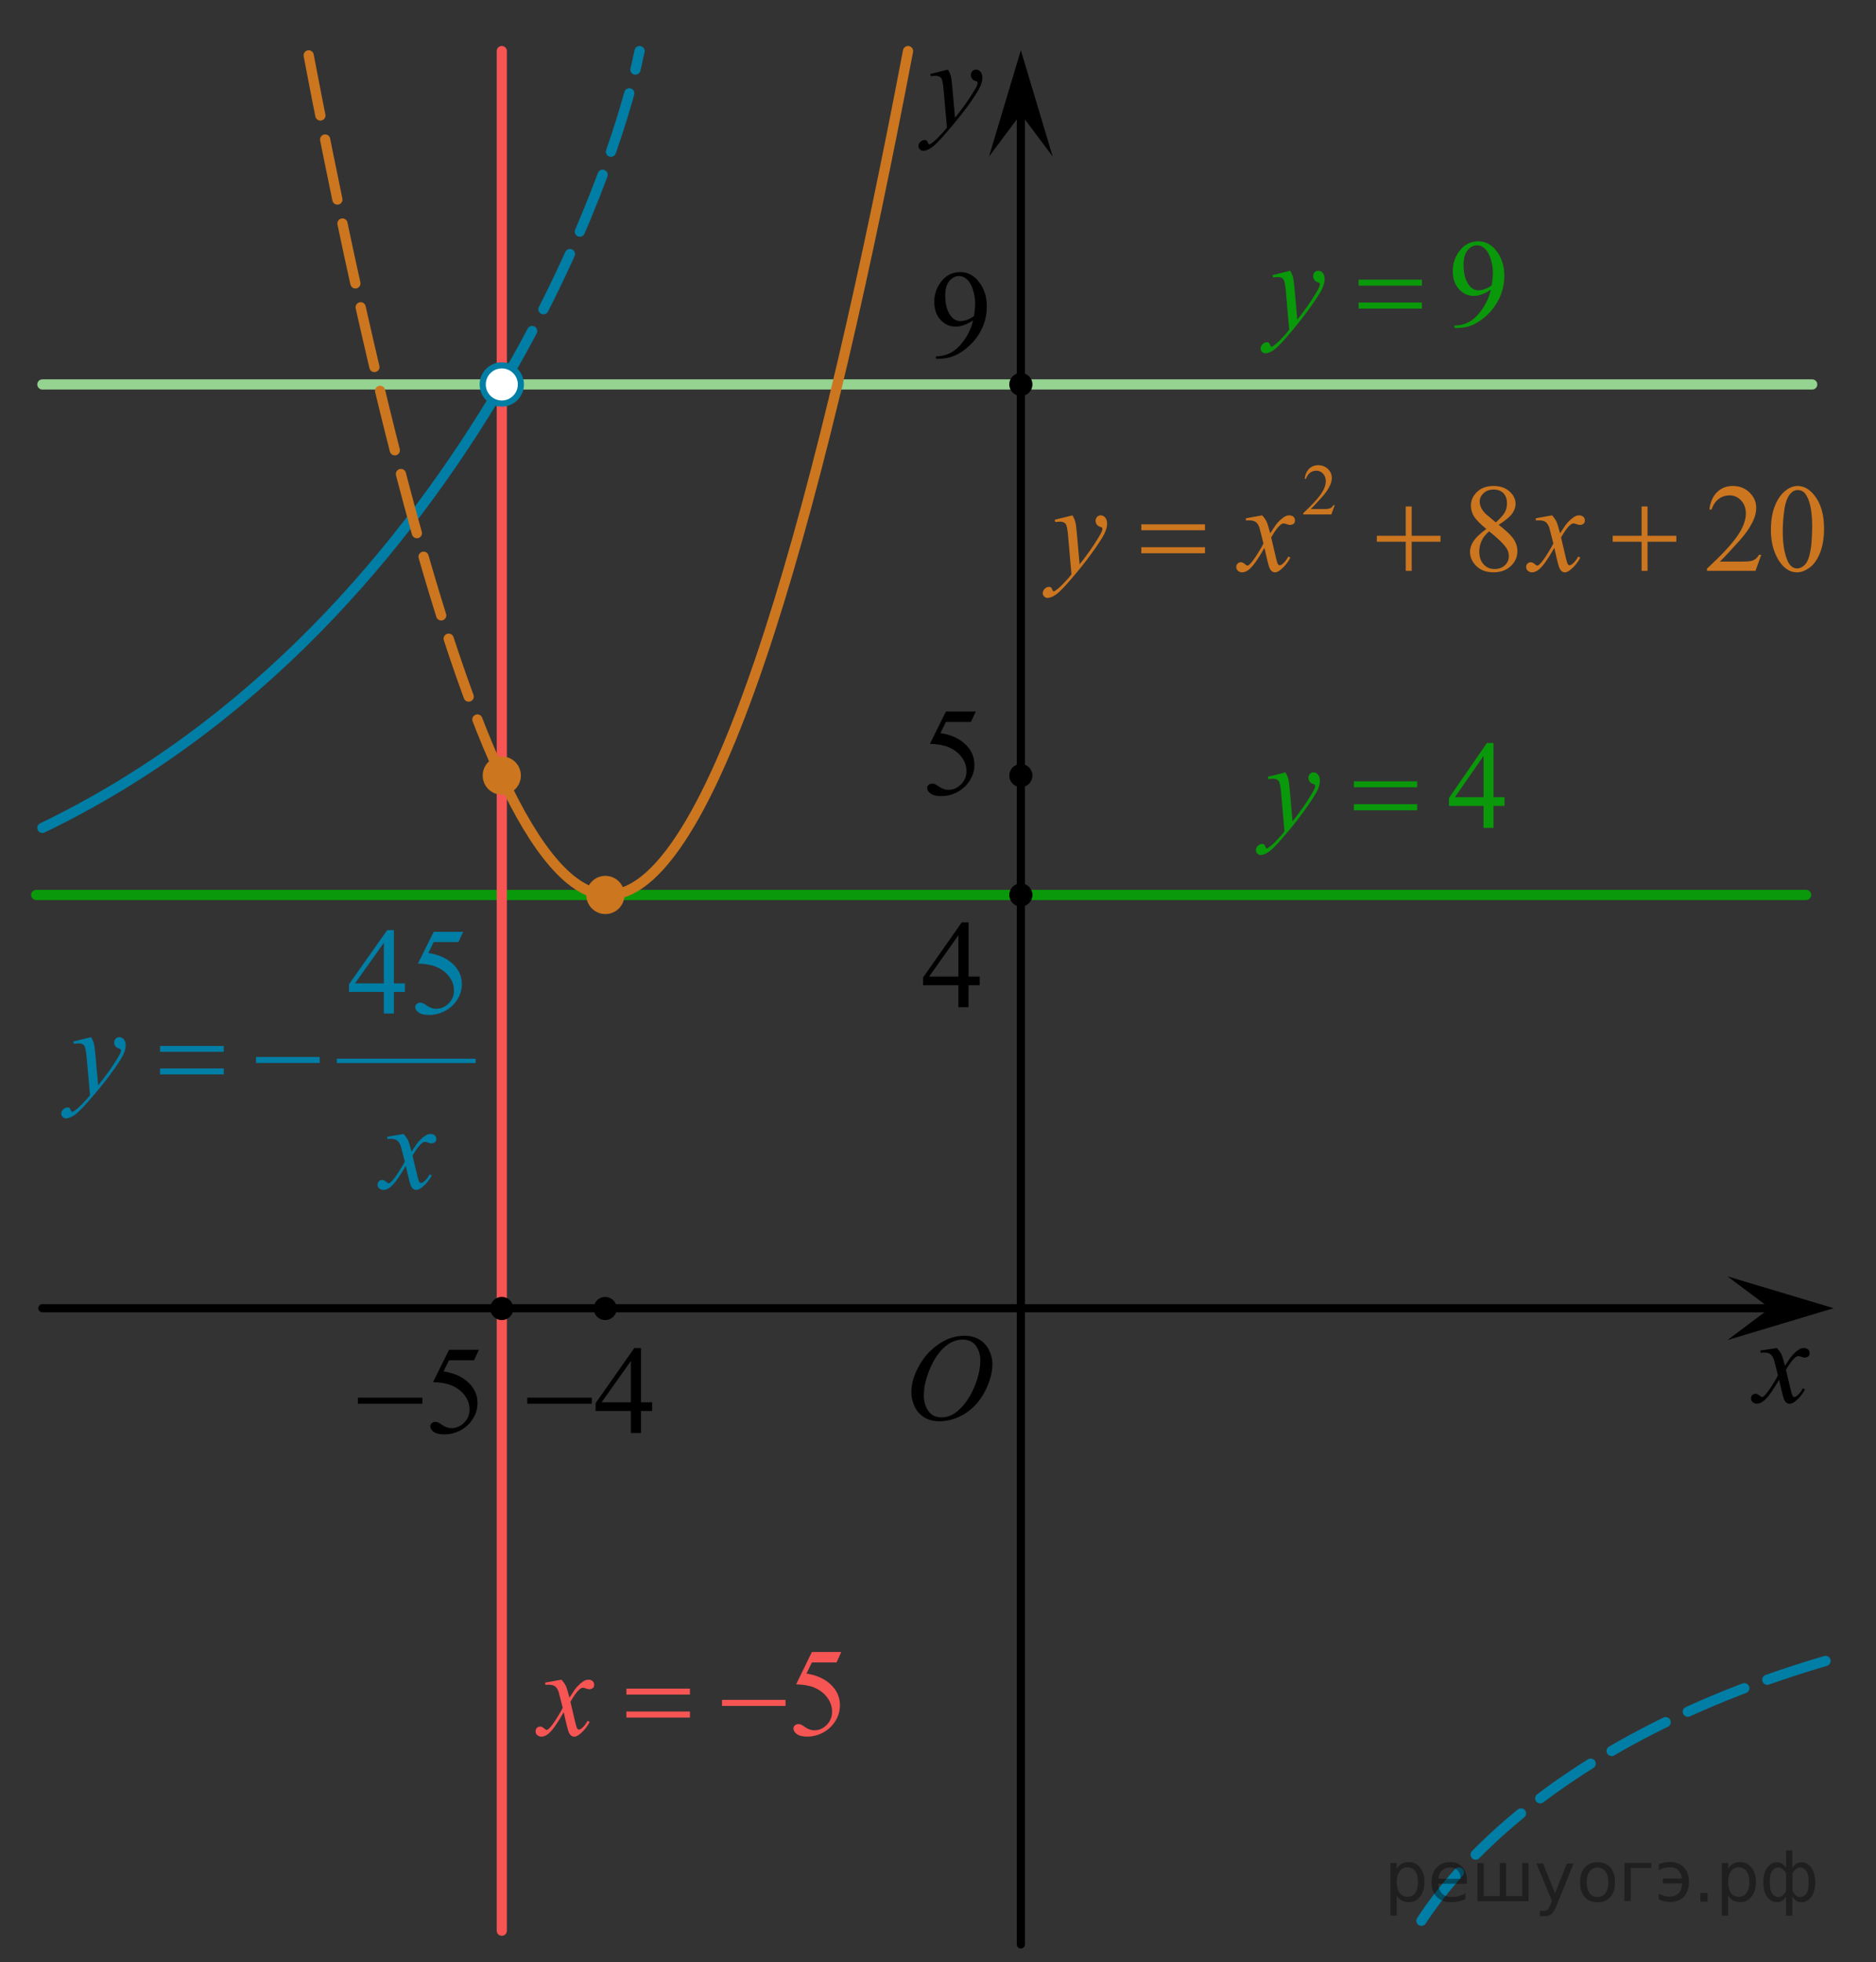 <?xml version="1.0" encoding="utf-8"?>
<!-- Generator: Adobe Illustrator 16.0.0, SVG Export Plug-In . SVG Version: 6.00 Build 0)  -->
<!DOCTYPE svg PUBLIC "-//W3C//DTD SVG 1.1//EN" "http://www.w3.org/Graphics/SVG/1.1/DTD/svg11.dtd">
<svg version="1.1" id="Слой_1" xmlns="http://www.w3.org/2000/svg" xmlns:xlink="http://www.w3.org/1999/xlink" x="0px" y="0px"
	 width="229.841px" height="240.244px" viewBox="279.475 -11.368 229.841 240.244"
	 enable-background="new 279.475 -11.368 229.841 240.244" xml:space="preserve">
<rect x="279.475" y="-11.368" width="229.841" height="240.244" fill="#333333" stroke="none"/>
<line fill="none" stroke="#000000" stroke-linecap="round" stroke-linejoin="round" stroke-miterlimit="8" x1="284.667" y1="148.813" x2="498.667" y2="148.813"/>
<line fill="none" stroke="#000000" stroke-linecap="round" stroke-linejoin="round" stroke-miterlimit="8" x1="404.546" y1="226.708" x2="404.546" y2="-1.25"/>
<g>
	<g>
		<g>
			<g>
				<g>
					<g>
						<g>
							<g>
								<g>
									<g>
										<g>
											<g>
												<g>
													<g>
														<g>
															<g>
																<g>
																	<g>
																		<g>
																			<g>
																				<g>
																					<g>
																						<g>
																							<defs>
																								<rect id="SVGID_1_" x="388.192" y="148.679" width="16.438" height="17.868"/>
																							</defs>
																							<clipPath id="SVGID_2_">
																								<use xlink:href="#SVGID_1_"  overflow="visible"/>
																							</clipPath>
																							<g clip-path="url(#SVGID_2_)">
																								<path d="M397.667,152.186c0.655,0,1.241,0.146,1.76,0.438c0.511,0.281,0.908,0.713,1.197,1.271
																									c0.282,0.563,0.438,1.146,0.438,1.752c0,1.072-0.313,2.197-0.935,3.379
																									c-0.621,1.186-1.438,2.078-2.438,2.697c-1,0.618-2.035,0.932-3.104,0.932c-0.771,0-1.414-0.172-1.938-0.516
																									c-0.521-0.346-0.896-0.793-1.146-1.354c-0.248-0.563-0.371-1.104-0.371-1.637
																									c0-0.938,0.229-1.854,0.674-2.771c0.446-0.908,0.979-1.682,1.604-2.286
																									c0.623-0.604,1.289-1.084,1.988-1.413C396.116,152.352,396.866,152.186,397.667,152.186z M397.417,152.656
																									c-0.487,0-0.978,0.119-1.438,0.363c-0.467,0.24-0.938,0.646-1.396,1.191
																									c-0.461,0.555-0.877,1.271-1.242,2.178c-0.448,1.104-0.685,2.146-0.685,3.121
																									c0,0.699,0.187,1.313,0.537,1.854c0.354,0.541,0.902,0.814,1.646,0.814c0.442,0,0.886-0.105,1.313-0.332
																									c0.437-0.229,0.877-0.604,1.349-1.145c0.584-0.679,1.067-1.528,1.478-2.58
																									c0.396-1.049,0.602-2.021,0.602-2.935c0-0.672-0.186-1.269-0.537-1.771
																									C398.675,152.914,398.137,152.656,397.417,152.656z"/>
																							</g>
																						</g>
																					</g>
																				</g>
																			</g>
																		</g>
																	</g>
																</g>
															</g>
														</g>
													</g>
												</g>
											</g>
										</g>
									</g>
								</g>
							</g>
						</g>
					</g>
				</g>
			</g>
		</g>
	</g>
</g>
<g>
	<g>
		<g>
			<g>
				<g>
					<g>
						<g>
							<g>
								<g>
									<g>
										<g>
											<g>
												<g>
													<g>
														<g>
															<g>
																<g>
																	<g>
																		<g>
																			<g>
																				<g>
																					<g>
																						<g>
																							<defs>
																								<rect id="SVGID_3_" x="491.351" y="150.748" width="12.354" height="13.729"/>
																							</defs>
																							<clipPath id="SVGID_4_">
																								<use xlink:href="#SVGID_3_"  overflow="visible"/>
																							</clipPath>
																							<g clip-path="url(#SVGID_4_)">
																								<path d="M497.181,153.689c0.234,0.262,0.426,0.518,0.549,0.771c0.098,0.188,0.229,0.646,0.438,1.396
																									l0.646-0.979c0.178-0.229,0.387-0.461,0.627-0.678c0.242-0.214,0.463-0.354,0.646-0.438
																									c0.117-0.059,0.248-0.07,0.396-0.07c0.217,0,0.385,0.063,0.51,0.176c0.125,0.104,0.189,0.25,0.189,0.406
																									c0,0.188-0.035,0.313-0.105,0.391c-0.145,0.123-0.303,0.188-0.479,0.188c-0.104,0-0.217-0.021-0.332-0.063
																									c-0.229-0.08-0.391-0.115-0.467-0.115c-0.115,0-0.26,0.063-0.422,0.203c-0.313,0.263-0.67,0.75-1.094,1.479
																									l0.605,2.535c0.102,0.396,0.174,0.611,0.229,0.688c0.064,0.07,0.131,0.107,0.189,0.107
																									c0.104,0,0.229-0.063,0.355-0.17c0.271-0.229,0.5-0.521,0.688-0.895l0.266,0.143
																									c-0.313,0.572-0.703,1.063-1.188,1.438c-0.271,0.217-0.496,0.313-0.689,0.313
																									c-0.27,0-0.494-0.146-0.654-0.465c-0.104-0.188-0.313-1.021-0.645-2.479
																									c-0.771,1.331-1.385,2.188-1.854,2.565c-0.301,0.244-0.59,0.366-0.867,0.366
																									c-0.189,0-0.375-0.063-0.537-0.217c-0.105-0.104-0.182-0.256-0.182-0.438c0-0.158,0.063-0.301,0.162-0.401
																									c0.104-0.104,0.232-0.16,0.396-0.16c0.15,0,0.32,0.08,0.504,0.233c0.127,0.104,0.229,0.17,0.295,0.17
																									c0.063,0,0.141-0.039,0.229-0.114c0.229-0.188,0.549-0.593,0.938-1.213
																									c0.396-0.617,0.658-1.063,0.779-1.343c-0.309-1.192-0.475-1.826-0.49-1.896
																									c-0.104-0.314-0.266-0.549-0.438-0.687c-0.188-0.137-0.441-0.194-0.813-0.194
																									c-0.105,0-0.238,0.01-0.396,0.021v-0.271L497.181,153.689z"/>
																							</g>
																						</g>
																					</g>
																				</g>
																			</g>
																		</g>
																	</g>
																</g>
															</g>
														</g>
													</g>
												</g>
											</g>
										</g>
									</g>
								</g>
							</g>
						</g>
					</g>
				</g>
			</g>
		</g>
	</g>
</g>
<polygon points="496.324,148.809 491.119,144.912 504.125,148.809 491.119,152.711 "/>
<g>
	<g>
		<g>
			<g>
				<g>
					<g>
						<g>
							<g>
								<g>
									<g>
										<g>
											<g>
												<g>
													<g>
														<g>
															<g>
																<g>
																	<g>
																		<g>
																			<g>
																				<g>
																					<g>
																						<g>
																							<defs>
																								<rect id="SVGID_5_" x="389.305" y="-5.788" width="13.746" height="16.49"/>
																							</defs>
																							<clipPath id="SVGID_6_">
																								<use xlink:href="#SVGID_5_"  overflow="visible"/>
																							</clipPath>
																							<g clip-path="url(#SVGID_6_)">
																								<path d="M395.618-2.846c0.17,0.28,0.277,0.551,0.354,0.801c0.063,0.248,0.129,0.733,0.188,1.465
																									l0.319,3.633c0.301-0.354,0.729-0.912,1.283-1.684c0.271-0.375,0.604-0.886,1.004-1.527
																									c0.237-0.395,0.396-0.67,0.438-0.824c0.021-0.076,0.043-0.155,0.043-0.24c0-0.059-0.021-0.104-0.056-0.137
																									c-0.031-0.031-0.125-0.072-0.271-0.121c-0.146-0.047-0.271-0.135-0.354-0.26
																									c-0.104-0.127-0.146-0.271-0.146-0.436c0-0.201,0.063-0.363,0.186-0.484
																									c0.113-0.123,0.271-0.188,0.438-0.188c0.222,0,0.396,0.091,0.56,0.271c0.146,0.184,0.229,0.43,0.229,0.738
																									c0,0.393-0.135,0.834-0.396,1.332c-0.271,0.5-0.771,1.271-1.526,2.301c-0.767,1.033-1.685,2.16-2.763,3.385
																									c-0.73,0.842-1.293,1.369-1.646,1.59c-0.354,0.223-0.668,0.328-0.927,0.328
																									c-0.146,0-0.284-0.061-0.396-0.176C392.065,6.808,392,6.671,392,6.524c0-0.191,0.08-0.365,0.236-0.521
																									c0.152-0.156,0.334-0.23,0.521-0.23c0.104,0,0.186,0.021,0.236,0.063c0.041,0.022,0.084,0.096,0.133,0.209
																									c0.053,0.117,0.098,0.193,0.133,0.229c0.021,0.021,0.061,0.035,0.092,0.035
																									c0.021,0,0.082-0.021,0.146-0.071c0.271-0.166,0.586-0.438,0.94-0.798c0.478-0.479,0.814-0.877,1.054-1.186
																									l-0.414-4.682c-0.063-0.771-0.173-1.242-0.313-1.41c-0.145-0.166-0.363-0.25-0.688-0.25
																									c-0.104,0-0.286,0.018-0.563,0.045l-0.063-0.271L395.618-2.846z"/>
																							</g>
																						</g>
																					</g>
																				</g>
																			</g>
																		</g>
																	</g>
																</g>
															</g>
														</g>
													</g>
												</g>
											</g>
										</g>
									</g>
								</g>
							</g>
						</g>
					</g>
				</g>
			</g>
		</g>
	</g>
</g>
<polygon points="404.546,2.588 400.649,7.792 404.546,-5.216 408.446,7.792 "/>
<path fill="none" stroke="#007EA5" stroke-width="1.25" stroke-linecap="round" stroke-linejoin="round" stroke-miterlimit="10" stroke-dasharray="7.5,3" d="
	M341.016,35.706c9.495-16.128,14.896-31.459,16.817-40.818"/>
<path fill="none" stroke="#007EA5" stroke-width="1.25" stroke-linecap="round" stroke-linejoin="round" stroke-miterlimit="10" d="
	M284.667,90c26.045-12.526,44.425-34.039,56.35-54.294"/>
<path fill="none" stroke="#007EA5" stroke-width="1.25" stroke-linecap="round" stroke-linejoin="round" stroke-miterlimit="10" stroke-dasharray="7.5,3" d="
	M503.135,191.999c-40.67,11.943-50.969,34.335-50.969,34.335"/>
<line fill="none" stroke="#0A990A" stroke-width="1.25" stroke-linecap="round" stroke-linejoin="round" stroke-miterlimit="10" x1="283.914" y1="98.213" x2="500.748" y2="98.213"/>
<line fill="none" stroke="#95D390" stroke-width="1.25" stroke-linecap="round" stroke-linejoin="round" stroke-miterlimit="10" x1="284.667" y1="35.705" x2="501.5" y2="35.705"/>
<line fill="none" stroke="#F75454" stroke-width="1.25" stroke-linecap="round" stroke-linejoin="round" stroke-miterlimit="10" x1="340.953" y1="225.028" x2="340.953" y2="-5.112"/>
<circle fill="#CC761F" cx="340.952" cy="83.593" r="2.339"/>
<circle cx="353.62" cy="148.847" r="1.417"/>
<circle fill="#CC761F" cx="353.644" cy="98.213" r="2.339"/>
<circle cx="404.548" cy="83.594" r="1.417"/>
<path fill="none" stroke="#0A990A" stroke-width="1.25" stroke-linecap="round" stroke-linejoin="round" stroke-miterlimit="8" d="
	M284.667-6.284"/>
<path fill="none" stroke="#0A990A" stroke-width="1.25" stroke-linecap="round" stroke-linejoin="round" stroke-miterlimit="8" d="
	M279.475-11.368"/>
<path fill="none" stroke="#0A990A" stroke-width="1.25" stroke-linecap="round" stroke-linejoin="round" stroke-miterlimit="8" d="
	M281.182-9.366"/>
<path fill="none" stroke="#0A990A" stroke-width="1.25" stroke-linecap="round" stroke-linejoin="round" stroke-miterlimit="8" d="
	M509.316,228.876"/>
<path fill="none" stroke="#0A990A" stroke-width="1.25" stroke-linecap="round" stroke-linejoin="round" stroke-miterlimit="8" d="
	M504.125,223.792"/>
<path fill="none" stroke="#0A990A" stroke-width="1.25" stroke-linecap="round" stroke-linejoin="round" stroke-miterlimit="8" d="
	M505.832,225.794"/>
<path fill="none" stroke="#CC761F" stroke-width="1.25" stroke-linecap="round" stroke-linejoin="round" stroke-miterlimit="10" stroke-dasharray="7.5,3" d="
	M340.882,83.635c-8.899-19.123-17.182-54.434-23.915-89.919"/>
<path fill="none" stroke="#CC761F" stroke-width="1.25" stroke-linecap="round" stroke-linejoin="round" stroke-miterlimit="10" d="
	M390.724-5.112c-9.921,52.04-23.15,103.326-36.763,103.326c-4.434,0-8.827-5.442-13.079-14.578"/>
<circle fill="#FFFFFF" stroke="#007EA5" stroke-width="0.75" stroke-miterlimit="10" cx="340.954" cy="35.705" r="2.338"/>
<g>
	<g>
		<path d="M359.377,160.334v1.066h-1.37v2.688h-1.242V161.4h-4.321v-0.961l4.735-6.744h0.828v6.639H359.377z M356.765,160.334
			v-5.054l-3.584,5.054H356.765z"/>
	</g>
	<g>
		<path d="M344.072,159.764h7.905v0.743h-7.905V159.764z"/>
	</g>
</g>
<circle cx="404.547" cy="35.705" r="1.417"/>
<g>
	<g>
		<path d="M338.145,153.906l-0.588,1.276h-3.071l-0.67,1.366c1.33,0.195,2.384,0.689,3.162,1.48c0.667,0.68,1.001,1.481,1.001,2.402
			c0,0.536-0.109,1.031-0.327,1.486c-0.219,0.456-0.493,0.844-0.824,1.164c-0.332,0.32-0.7,0.578-1.107,0.773
			c-0.577,0.275-1.169,0.414-1.776,0.414c-0.612,0-1.058-0.104-1.337-0.313c-0.278-0.207-0.417-0.437-0.417-0.687
			c0-0.14,0.058-0.265,0.173-0.372s0.261-0.161,0.437-0.161c0.131,0,0.245,0.021,0.343,0.06c0.098,0.041,0.265,0.143,0.5,0.309
			c0.377,0.26,0.758,0.391,1.145,0.391c0.588,0,1.104-0.223,1.548-0.665c0.443-0.442,0.666-0.982,0.666-1.618
			c0-0.615-0.198-1.19-0.595-1.724s-0.943-0.944-1.642-1.235c-0.547-0.225-1.292-0.355-2.236-0.391l1.958-3.957H338.145z"/>
	</g>
	<g>
		<path d="M323.321,159.764h7.905v0.743h-7.905V159.764z"/>
	</g>
</g>
<g>
	<g>
		<path d="M394.144,32.551v-0.278c0.652-0.01,1.26-0.162,1.821-0.455c0.563-0.293,1.105-0.805,1.63-1.536s0.89-1.534,1.096-2.411
			c-0.788,0.506-1.501,0.759-2.138,0.759c-0.718,0-1.333-0.277-1.845-0.83s-0.769-1.288-0.769-2.204c0-0.891,0.257-1.685,0.769-2.38
			c0.617-0.846,1.423-1.269,2.417-1.269c0.838,0,1.556,0.346,2.153,1.037c0.732,0.856,1.099,1.912,1.099,3.169
			c0,1.131-0.278,2.187-0.836,3.165c-0.557,0.979-1.332,1.791-2.326,2.437c-0.808,0.531-1.688,0.796-2.643,0.796H394.144z
			 M398.812,27.317c0.09-0.65,0.135-1.171,0.135-1.562c0-0.485-0.082-1.01-0.248-1.573c-0.166-0.563-0.4-0.995-0.704-1.295
			c-0.304-0.301-0.648-0.451-1.035-0.451c-0.447,0-0.838,0.2-1.175,0.601c-0.336,0.401-0.504,0.997-0.504,1.787
			c0,1.057,0.223,1.883,0.67,2.479c0.326,0.43,0.728,0.646,1.204,0.646c0.231,0,0.505-0.055,0.821-0.165
			C398.292,27.672,398.571,27.518,398.812,27.317z"/>
	</g>
</g>
<g>
	<g>
		<path d="M399.024,75.75l-0.588,1.276h-3.071l-0.67,1.367c1.33,0.195,2.384,0.688,3.162,1.479c0.667,0.681,1.001,1.482,1.001,2.403
			c0,0.536-0.109,1.032-0.327,1.487c-0.219,0.456-0.493,0.844-0.824,1.164c-0.332,0.32-0.7,0.578-1.107,0.773
			c-0.577,0.275-1.169,0.413-1.776,0.413c-0.612,0-1.058-0.104-1.337-0.312c-0.278-0.208-0.417-0.437-0.417-0.687
			c0-0.14,0.058-0.264,0.173-0.372c0.115-0.107,0.261-0.161,0.437-0.161c0.131,0,0.245,0.02,0.343,0.06s0.265,0.143,0.5,0.308
			c0.377,0.261,0.758,0.391,1.145,0.391c0.588,0,1.104-0.222,1.548-0.665c0.443-0.443,0.666-0.982,0.666-1.618
			c0-0.616-0.198-1.19-0.595-1.724s-0.943-0.945-1.642-1.235c-0.547-0.225-1.292-0.355-2.236-0.39l1.958-3.958H399.024z"/>
	</g>
</g>
<g>
	<g>
		<path d="M399.505,108.204v1.066h-1.37v2.688h-1.242v-2.688h-4.321v-0.961l4.735-6.744h0.828v6.638H399.505z M396.893,108.204
			v-5.054l-3.584,5.054H396.893z"/>
	</g>
</g>
<circle cx="404.547" cy="98.213" r="1.417"/>
<circle cx="340.954" cy="148.847" r="1.417"/>
<g>
	<g>
		<path fill="#CC761F" d="M442.998,50.482l-0.409,1.136h-3.443v-0.161c1.013-0.935,1.726-1.697,2.14-2.289
			c0.413-0.592,0.619-1.133,0.619-1.624c0-0.374-0.113-0.682-0.34-0.922c-0.227-0.241-0.498-0.361-0.813-0.361
			c-0.287,0-0.545,0.085-0.772,0.255c-0.229,0.169-0.396,0.418-0.506,0.746h-0.159c0.071-0.537,0.256-0.949,0.553-1.236
			s0.668-0.431,1.113-0.431c0.473,0,0.868,0.153,1.186,0.461s0.476,0.671,0.476,1.088c0,0.3-0.069,0.599-0.207,0.897
			c-0.212,0.47-0.557,0.967-1.032,1.492c-0.715,0.789-1.161,1.265-1.339,1.428h1.523c0.31,0,0.527-0.012,0.652-0.035
			s0.237-0.07,0.338-0.142c0.101-0.07,0.188-0.172,0.263-0.302H442.998z"/>
	</g>
	<g>
		<path fill="#CC761F" d="M461.572,53.4c-0.797-0.661-1.311-1.191-1.541-1.592c-0.23-0.401-0.346-0.816-0.346-1.247
			c0-0.661,0.253-1.23,0.758-1.708c0.505-0.479,1.176-0.718,2.013-0.718c0.812,0,1.466,0.224,1.961,0.669s0.742,0.953,0.742,1.524
			c0,0.38-0.134,0.769-0.4,1.164c-0.268,0.396-0.825,0.86-1.672,1.396c0.872,0.681,1.448,1.217,1.73,1.606
			c0.377,0.511,0.564,1.049,0.564,1.615c0,0.716-0.27,1.328-0.81,1.836c-0.539,0.508-1.247,0.762-2.124,0.762
			c-0.955,0-1.7-0.303-2.235-0.908c-0.426-0.485-0.639-1.017-0.639-1.592c0-0.451,0.149-0.897,0.449-1.341
			S460.838,53.936,461.572,53.4z M461.92,53.686c-0.411,0.351-0.715,0.732-0.913,1.146s-0.297,0.859-0.297,1.34
			c0,0.646,0.174,1.163,0.523,1.551c0.349,0.388,0.793,0.582,1.333,0.582c0.535,0,0.963-0.152,1.285-0.458
			c0.321-0.306,0.482-0.676,0.482-1.111c0-0.36-0.094-0.684-0.282-0.969C463.701,55.235,462.991,54.542,461.92,53.686z
			 M462.738,52.597c0.594-0.541,0.971-0.968,1.129-1.28s0.237-0.667,0.237-1.063c0-0.525-0.146-0.938-0.438-1.235
			c-0.293-0.298-0.691-0.447-1.196-0.447s-0.916,0.148-1.232,0.443c-0.317,0.296-0.476,0.641-0.476,1.036
			c0,0.261,0.065,0.521,0.196,0.781c0.132,0.261,0.318,0.508,0.562,0.743L462.738,52.597z"/>
		<path fill="#CC761F" d="M495.257,56.569l-0.705,1.96h-5.941v-0.278c1.747-1.611,2.978-2.929,3.69-3.949
			c0.714-1.021,1.07-1.955,1.07-2.802c0-0.646-0.196-1.176-0.587-1.592c-0.392-0.415-0.859-0.623-1.404-0.623
			c-0.495,0-0.939,0.146-1.333,0.439s-0.685,0.722-0.872,1.287H488.9c0.124-0.926,0.442-1.637,0.955-2.132
			c0.512-0.496,1.152-0.744,1.92-0.744c0.816,0,1.498,0.266,2.046,0.796c0.547,0.531,0.82,1.157,0.82,1.878
			c0,0.516-0.119,1.031-0.356,1.547c-0.366,0.811-0.961,1.67-1.782,2.575c-1.233,1.362-2.003,2.184-2.31,2.464h2.629
			c0.534,0,0.91-0.021,1.125-0.061c0.216-0.04,0.41-0.121,0.583-0.244c0.174-0.122,0.324-0.297,0.453-0.521H495.257z"/>
		<path fill="#CC761F" d="M496.438,53.498c0-1.162,0.173-2.162,0.52-3c0.347-0.839,0.808-1.463,1.382-1.874
			c0.445-0.325,0.906-0.488,1.381-0.488c0.772,0,1.466,0.398,2.08,1.194c0.768,0.986,1.151,2.323,1.151,4.01
			c0,1.182-0.169,2.186-0.505,3.012c-0.337,0.826-0.767,1.426-1.289,1.798c-0.522,0.373-1.026,0.56-1.512,0.56
			c-0.96,0-1.76-0.573-2.398-1.72C496.708,56.023,496.438,54.859,496.438,53.498z M497.893,53.686c0,1.401,0.171,2.546,0.513,3.432
			c0.282,0.746,0.703,1.119,1.263,1.119c0.268,0,0.545-0.121,0.832-0.364s0.505-0.649,0.653-1.221
			c0.228-0.86,0.342-2.075,0.342-3.642c0-1.161-0.119-2.13-0.356-2.906c-0.179-0.575-0.408-0.983-0.69-1.224
			c-0.203-0.166-0.448-0.248-0.735-0.248c-0.337,0-0.637,0.152-0.898,0.458c-0.357,0.415-0.6,1.068-0.729,1.96
			C497.958,51.94,497.893,52.819,497.893,53.686z"/>
	</g>
	<g>
		<path fill="#CC761F" d="M410.875,51.733c0.168,0.29,0.284,0.562,0.349,0.814s0.129,0.75,0.193,1.49l0.327,3.695
			c0.297-0.36,0.728-0.932,1.292-1.713c0.272-0.38,0.609-0.898,1.01-1.554c0.243-0.4,0.392-0.681,0.446-0.842
			c0.029-0.08,0.044-0.162,0.044-0.247c0-0.056-0.017-0.101-0.052-0.136c-0.034-0.035-0.125-0.076-0.271-0.124
			c-0.146-0.047-0.268-0.135-0.364-0.263c-0.097-0.127-0.145-0.273-0.145-0.439c0-0.205,0.059-0.37,0.178-0.495
			s0.268-0.188,0.445-0.188c0.218,0,0.404,0.091,0.558,0.273c0.153,0.184,0.23,0.435,0.23,0.755c0,0.396-0.134,0.848-0.401,1.355
			s-0.782,1.288-1.545,2.339c-0.763,1.052-1.686,2.198-2.771,3.439c-0.747,0.856-1.302,1.396-1.663,1.618s-0.671,0.335-0.929,0.335
			c-0.153,0-0.288-0.06-0.405-0.177c-0.116-0.118-0.174-0.254-0.174-0.409c0-0.195,0.08-0.373,0.241-0.533s0.335-0.24,0.523-0.24
			c0.1,0,0.181,0.022,0.245,0.067c0.04,0.025,0.083,0.097,0.13,0.214s0.091,0.196,0.13,0.236c0.025,0.025,0.055,0.038,0.09,0.038
			c0.029,0,0.081-0.025,0.155-0.075c0.272-0.17,0.59-0.44,0.951-0.812c0.475-0.49,0.826-0.891,1.055-1.201l-0.416-4.761
			c-0.069-0.786-0.174-1.265-0.313-1.435s-0.371-0.255-0.698-0.255c-0.104,0-0.289,0.015-0.557,0.045l-0.066-0.278L410.875,51.733z"
			/>
		<path fill="#CC761F" d="M434.109,51.733c0.242,0.26,0.426,0.521,0.55,0.78c0.089,0.181,0.234,0.653,0.438,1.42l0.654-0.991
			c0.173-0.24,0.384-0.47,0.631-0.688c0.248-0.218,0.466-0.366,0.653-0.446c0.119-0.051,0.25-0.075,0.394-0.075
			c0.213,0,0.383,0.058,0.509,0.173c0.127,0.115,0.189,0.255,0.189,0.42c0,0.19-0.037,0.32-0.111,0.391
			c-0.139,0.125-0.297,0.188-0.475,0.188c-0.104,0-0.216-0.022-0.335-0.067c-0.232-0.08-0.389-0.12-0.468-0.12
			c-0.118,0-0.26,0.07-0.423,0.21c-0.308,0.261-0.674,0.764-1.1,1.51l0.609,2.583c0.094,0.396,0.173,0.632,0.237,0.71
			c0.064,0.077,0.129,0.116,0.193,0.116c0.104,0,0.225-0.058,0.364-0.173c0.271-0.23,0.505-0.53,0.697-0.901l0.261,0.136
			c-0.313,0.591-0.709,1.081-1.188,1.472c-0.272,0.22-0.503,0.33-0.691,0.33c-0.277,0-0.497-0.157-0.66-0.473
			c-0.104-0.195-0.319-1.036-0.646-2.523c-0.772,1.356-1.392,2.23-1.856,2.621c-0.303,0.25-0.595,0.375-0.877,0.375
			c-0.198,0-0.379-0.072-0.542-0.218c-0.119-0.109-0.179-0.258-0.179-0.442c0-0.166,0.055-0.303,0.164-0.413
			c0.108-0.11,0.242-0.165,0.4-0.165c0.159,0,0.327,0.08,0.506,0.24c0.128,0.115,0.228,0.172,0.297,0.172
			c0.06,0,0.136-0.04,0.23-0.12c0.232-0.189,0.549-0.601,0.95-1.231s0.663-1.086,0.787-1.366c-0.307-1.217-0.473-1.86-0.497-1.93
			c-0.114-0.326-0.263-0.556-0.446-0.691c-0.183-0.135-0.453-0.202-0.81-0.202c-0.113,0-0.245,0.005-0.394,0.015v-0.271
			L434.109,51.733z"/>
		<path fill="#CC761F" d="M469.624,51.733c0.242,0.26,0.426,0.521,0.55,0.78c0.089,0.181,0.234,0.653,0.438,1.42l0.654-0.991
			c0.173-0.24,0.384-0.47,0.631-0.688c0.248-0.218,0.466-0.366,0.653-0.446c0.119-0.051,0.25-0.075,0.394-0.075
			c0.213,0,0.383,0.058,0.509,0.173c0.127,0.115,0.189,0.255,0.189,0.42c0,0.19-0.037,0.32-0.111,0.391
			c-0.139,0.125-0.297,0.188-0.475,0.188c-0.104,0-0.216-0.022-0.335-0.067c-0.232-0.08-0.389-0.12-0.468-0.12
			c-0.118,0-0.26,0.07-0.423,0.21c-0.308,0.261-0.674,0.764-1.1,1.51l0.609,2.583c0.094,0.396,0.173,0.632,0.237,0.71
			c0.064,0.077,0.129,0.116,0.193,0.116c0.104,0,0.225-0.058,0.364-0.173c0.271-0.23,0.505-0.53,0.697-0.901l0.261,0.136
			c-0.313,0.591-0.709,1.081-1.188,1.472c-0.272,0.22-0.503,0.33-0.691,0.33c-0.277,0-0.497-0.157-0.66-0.473
			c-0.104-0.195-0.319-1.036-0.646-2.523c-0.772,1.356-1.392,2.23-1.856,2.621c-0.303,0.25-0.595,0.375-0.877,0.375
			c-0.198,0-0.379-0.072-0.542-0.218c-0.119-0.109-0.179-0.258-0.179-0.442c0-0.166,0.055-0.303,0.164-0.413
			c0.108-0.11,0.242-0.165,0.4-0.165c0.159,0,0.327,0.08,0.506,0.24c0.128,0.115,0.228,0.172,0.297,0.172
			c0.06,0,0.136-0.04,0.23-0.12c0.232-0.189,0.549-0.601,0.95-1.231s0.663-1.086,0.787-1.366c-0.307-1.217-0.473-1.86-0.497-1.93
			c-0.114-0.326-0.263-0.556-0.446-0.691c-0.183-0.135-0.453-0.202-0.81-0.202c-0.113,0-0.245,0.005-0.394,0.015v-0.271
			L469.624,51.733z"/>
	</g>
	<g>
		<path fill="#CC761F" d="M419.306,52.829h7.799v0.729h-7.799V52.829z M419.306,55.631h7.799v0.743h-7.799V55.631z"/>
		<path fill="#CC761F" d="M451.702,50.645h0.728v3.589h3.528v0.729h-3.528v3.567h-0.728v-3.567h-3.543v-0.729h3.543V50.645z"/>
		<path fill="#CC761F" d="M480.599,50.645h0.728v3.589h3.528v0.729h-3.528v3.567h-0.728v-3.567h-3.543v-0.729h3.543V50.645z"/>
	</g>
</g>
<g>
	
		<line fill="none" stroke="#007EA5" stroke-width="0.529" stroke-linecap="square" stroke-miterlimit="10" x1="320.997" y1="118.526" x2="337.483" y2="118.526"/>
	<g>
		<path fill="#007EA5" d="M329.086,109.039v1.048h-1.354v2.643h-1.228v-2.643h-4.269v-0.944l4.678-6.627h0.818v6.523H329.086z
			 M326.505,109.039v-4.967l-3.54,4.967H326.505z"/>
		<path fill="#007EA5" d="M336.225,102.722l-0.58,1.255h-3.034l-0.662,1.343c1.314,0.192,2.355,0.677,3.124,1.454
			c0.659,0.669,0.989,1.457,0.989,2.361c0,0.527-0.108,1.014-0.324,1.462c-0.215,0.447-0.486,0.829-0.814,1.144
			c-0.327,0.315-0.691,0.568-1.093,0.76c-0.57,0.271-1.155,0.406-1.755,0.406c-0.605,0-1.045-0.102-1.32-0.306
			s-0.413-0.43-0.413-0.676c0-0.138,0.058-0.26,0.171-0.365c0.114-0.105,0.258-0.159,0.432-0.159c0.129,0,0.242,0.021,0.339,0.06
			s0.261,0.141,0.494,0.303c0.372,0.256,0.749,0.384,1.131,0.384c0.58,0,1.089-0.218,1.528-0.653
			c0.438-0.436,0.658-0.966,0.658-1.591c0-0.604-0.196-1.169-0.588-1.693c-0.392-0.523-0.933-0.929-1.621-1.214
			c-0.541-0.222-1.277-0.35-2.209-0.384l1.934-3.89H336.225z"/>
	</g>
	<g>
		<path fill="#007EA5" d="M290.631,115.625c0.169,0.285,0.285,0.552,0.35,0.801c0.064,0.248,0.129,0.736,0.193,1.465l0.327,3.631
			c0.298-0.354,0.729-0.915,1.294-1.683c0.273-0.374,0.61-0.884,1.012-1.528c0.243-0.394,0.392-0.669,0.446-0.826
			c0.029-0.079,0.045-0.16,0.045-0.243c0-0.055-0.018-0.099-0.053-0.133c-0.034-0.035-0.125-0.075-0.271-0.122
			c-0.146-0.047-0.268-0.133-0.364-0.259c-0.097-0.125-0.145-0.269-0.145-0.432c0-0.201,0.06-0.363,0.179-0.486
			c0.118-0.123,0.268-0.185,0.445-0.185c0.219,0,0.404,0.09,0.559,0.269c0.153,0.18,0.23,0.428,0.23,0.742
			c0,0.389-0.134,0.833-0.402,1.332c-0.268,0.499-0.783,1.266-1.547,2.299c-0.763,1.033-1.688,2.16-2.773,3.38
			c-0.749,0.842-1.304,1.371-1.666,1.591c-0.362,0.219-0.672,0.328-0.93,0.328c-0.153,0-0.289-0.058-0.405-0.174
			c-0.116-0.115-0.175-0.249-0.175-0.401c0-0.192,0.081-0.367,0.242-0.524s0.336-0.236,0.523-0.236c0.1,0,0.182,0.022,0.246,0.066
			c0.039,0.024,0.083,0.095,0.13,0.211c0.047,0.115,0.091,0.192,0.13,0.232c0.025,0.024,0.055,0.036,0.09,0.036
			c0.029,0,0.081-0.024,0.156-0.073c0.272-0.168,0.59-0.434,0.951-0.797c0.477-0.482,0.828-0.876,1.057-1.181l-0.417-4.68
			c-0.069-0.772-0.173-1.242-0.313-1.409c-0.139-0.167-0.371-0.251-0.698-0.251c-0.104,0-0.29,0.015-0.559,0.044l-0.066-0.272
			L290.631,115.625z"/>
	</g>
	<g>
		<path fill="#007EA5" d="M328.909,127.473c0.242,0.256,0.426,0.512,0.55,0.768c0.089,0.177,0.235,0.642,0.438,1.395l0.655-0.975
			c0.173-0.236,0.384-0.461,0.632-0.675s0.466-0.36,0.654-0.439c0.119-0.049,0.25-0.073,0.395-0.073
			c0.213,0,0.383,0.057,0.509,0.169c0.127,0.113,0.189,0.251,0.189,0.414c0,0.187-0.037,0.314-0.111,0.384
			c-0.139,0.123-0.297,0.185-0.476,0.185c-0.104,0-0.216-0.022-0.335-0.066c-0.233-0.079-0.389-0.118-0.469-0.118
			c-0.118,0-0.26,0.068-0.424,0.206c-0.308,0.256-0.674,0.751-1.101,1.483l0.61,2.539c0.094,0.389,0.173,0.621,0.237,0.697
			s0.129,0.114,0.193,0.114c0.104,0,0.226-0.057,0.365-0.17c0.272-0.226,0.505-0.521,0.698-0.886l0.261,0.133
			c-0.313,0.581-0.709,1.063-1.19,1.447c-0.272,0.216-0.503,0.324-0.691,0.324c-0.277,0-0.498-0.155-0.662-0.465
			c-0.104-0.191-0.319-1.019-0.646-2.479c-0.773,1.333-1.394,2.191-1.859,2.575c-0.303,0.246-0.595,0.369-0.878,0.369
			c-0.198,0-0.379-0.071-0.543-0.214c-0.118-0.108-0.178-0.253-0.178-0.436c0-0.162,0.055-0.298,0.163-0.406
			c0.109-0.107,0.243-0.162,0.401-0.162c0.159,0,0.328,0.079,0.506,0.236c0.129,0.113,0.229,0.17,0.298,0.17
			c0.06,0,0.137-0.039,0.23-0.118c0.233-0.187,0.551-0.591,0.952-1.21c0.401-0.62,0.664-1.068,0.788-1.344
			c-0.308-1.195-0.474-1.827-0.498-1.896c-0.114-0.319-0.263-0.546-0.446-0.679s-0.454-0.199-0.811-0.199
			c-0.114,0-0.246,0.005-0.395,0.015v-0.266L328.909,127.473z"/>
	</g>
	<g>
		<path fill="#007EA5" d="M299.083,116.702h7.809v0.716h-7.809V116.702z M299.083,119.455h7.809v0.73h-7.809V119.455z"/>
		<path fill="#007EA5" d="M310.838,118.053h7.809v0.73h-7.809V118.053z"/>
	</g>
</g>
<g>
	<g>
		<path fill="#0A990A" d="M457.667,28.785v-0.278c0.64-0.01,1.235-0.162,1.786-0.455c0.552-0.293,1.085-0.805,1.599-1.536
			c0.515-0.731,0.873-1.534,1.075-2.411c-0.773,0.506-1.473,0.759-2.098,0.759c-0.704,0-1.307-0.277-1.809-0.83
			s-0.754-1.288-0.754-2.204c0-0.891,0.252-1.685,0.754-2.38c0.605-0.846,1.396-1.269,2.37-1.269c0.822,0,1.525,0.346,2.111,1.037
			c0.719,0.856,1.078,1.912,1.078,3.169c0,1.131-0.272,2.187-0.819,3.165c-0.546,0.979-1.307,1.791-2.281,2.437
			c-0.793,0.531-1.657,0.796-2.592,0.796H457.667z M462.246,23.55c0.088-0.65,0.133-1.171,0.133-1.562
			c0-0.485-0.081-1.01-0.244-1.573c-0.162-0.563-0.393-0.995-0.69-1.295c-0.298-0.301-0.636-0.451-1.015-0.451
			c-0.438,0-0.822,0.2-1.152,0.601c-0.33,0.401-0.495,0.997-0.495,1.787c0,1.057,0.22,1.883,0.657,2.479
			c0.32,0.43,0.714,0.646,1.182,0.646c0.227,0,0.495-0.055,0.805-0.165C461.736,23.906,462.009,23.751,462.246,23.55z"/>
	</g>
	<g>
		<path fill="#0A990A" d="M437.549,21.778c0.167,0.291,0.282,0.562,0.347,0.814c0.063,0.253,0.128,0.75,0.192,1.491l0.324,3.695
			c0.296-0.36,0.724-0.931,1.285-1.712c0.271-0.38,0.605-0.898,1.004-1.554c0.241-0.4,0.389-0.681,0.443-0.841
			c0.029-0.08,0.044-0.163,0.044-0.248c0-0.055-0.017-0.1-0.052-0.135c-0.034-0.035-0.124-0.076-0.27-0.124
			c-0.145-0.047-0.266-0.135-0.361-0.263s-0.145-0.274-0.145-0.439c0-0.205,0.06-0.37,0.178-0.496
			c0.118-0.125,0.266-0.188,0.443-0.188c0.216,0,0.4,0.091,0.554,0.274c0.152,0.183,0.229,0.435,0.229,0.755
			c0,0.396-0.133,0.847-0.398,1.355c-0.266,0.508-0.778,1.288-1.536,2.339s-1.676,2.198-2.754,3.439
			c-0.744,0.856-1.295,1.396-1.654,1.618s-0.667,0.334-0.923,0.334c-0.152,0-0.287-0.059-0.402-0.177
			c-0.116-0.118-0.174-0.254-0.174-0.409c0-0.195,0.08-0.373,0.24-0.533s0.333-0.24,0.521-0.24c0.099,0,0.18,0.022,0.243,0.067
			c0.04,0.025,0.083,0.097,0.13,0.214c0.047,0.117,0.09,0.196,0.129,0.236c0.024,0.025,0.054,0.038,0.089,0.038
			c0.029,0,0.081-0.025,0.154-0.075c0.271-0.17,0.586-0.44,0.945-0.811c0.473-0.491,0.822-0.891,1.049-1.201l-0.413-4.761
			c-0.069-0.786-0.173-1.264-0.311-1.434c-0.138-0.17-0.369-0.255-0.694-0.255c-0.104,0-0.288,0.015-0.554,0.045l-0.066-0.278
			L437.549,21.778z"/>
	</g>
	<g>
		<path fill="#0A990A" d="M445.93,22.875h7.753v0.729h-7.753V22.875z M445.93,25.676h7.753v0.743h-7.753V25.676z"/>
	</g>
</g>
<g>
	<g>
		<path fill="#F75454" d="M382.545,190.907l-0.578,1.276h-3.024l-0.659,1.366c1.31,0.195,2.347,0.688,3.112,1.479
			c0.657,0.681,0.986,1.482,0.986,2.403c0,0.536-0.107,1.031-0.322,1.486c-0.215,0.456-0.485,0.844-0.812,1.164
			s-0.689,0.578-1.09,0.773c-0.568,0.275-1.151,0.413-1.749,0.413c-0.603,0-1.041-0.104-1.315-0.312
			c-0.274-0.207-0.411-0.437-0.411-0.687c0-0.141,0.057-0.265,0.17-0.372c0.114-0.107,0.257-0.161,0.43-0.161
			c0.129,0,0.241,0.02,0.338,0.06c0.096,0.04,0.261,0.143,0.492,0.308c0.371,0.261,0.746,0.391,1.127,0.391
			c0.578,0,1.086-0.222,1.523-0.664c0.437-0.443,0.655-0.982,0.655-1.618c0-0.616-0.195-1.19-0.585-1.724
			c-0.391-0.533-0.93-0.945-1.616-1.235c-0.538-0.226-1.272-0.355-2.201-0.391l1.927-3.957H382.545z"/>
	</g>
	<g>
		<path fill="#F75454" d="M348.259,194.294c0.242,0.26,0.425,0.521,0.549,0.78c0.089,0.181,0.234,0.653,0.437,1.42l0.652-0.991
			c0.173-0.24,0.383-0.47,0.63-0.688s0.465-0.366,0.652-0.446c0.119-0.051,0.25-0.075,0.393-0.075c0.213,0,0.382,0.058,0.508,0.173
			s0.189,0.255,0.189,0.42c0,0.19-0.037,0.32-0.111,0.391c-0.139,0.125-0.297,0.188-0.475,0.188c-0.104,0-0.215-0.022-0.333-0.067
			c-0.232-0.08-0.388-0.12-0.467-0.12c-0.119,0-0.26,0.07-0.423,0.21c-0.307,0.261-0.672,0.764-1.097,1.51l0.607,2.583
			c0.094,0.396,0.173,0.632,0.237,0.71c0.064,0.077,0.129,0.116,0.192,0.116c0.104,0,0.226-0.058,0.363-0.173
			c0.271-0.23,0.504-0.53,0.697-0.901l0.259,0.136c-0.312,0.591-0.706,1.081-1.186,1.472c-0.271,0.22-0.502,0.33-0.689,0.33
			c-0.276,0-0.496-0.157-0.659-0.473c-0.104-0.195-0.319-1.036-0.645-2.523c-0.771,1.356-1.389,2.23-1.854,2.621
			c-0.301,0.25-0.593,0.375-0.874,0.375c-0.198,0-0.378-0.072-0.541-0.218c-0.119-0.109-0.178-0.258-0.178-0.442
			c0-0.166,0.054-0.303,0.163-0.413c0.108-0.11,0.241-0.165,0.399-0.165s0.326,0.08,0.504,0.24c0.129,0.115,0.228,0.172,0.297,0.172
			c0.06,0,0.136-0.04,0.229-0.12c0.232-0.189,0.549-0.601,0.949-1.231c0.399-0.631,0.662-1.086,0.785-1.366
			c-0.307-1.217-0.472-1.86-0.496-1.93c-0.114-0.326-0.263-0.556-0.445-0.691c-0.183-0.135-0.452-0.202-0.808-0.202
			c-0.113,0-0.244,0.005-0.393,0.015v-0.271L348.259,194.294z"/>
	</g>
	<g>
		<path fill="#F75454" d="M356.22,195.39h7.781v0.729h-7.781V195.39z M356.22,198.191h7.781v0.743h-7.781V198.191z"/>
		<path fill="#F75454" d="M367.935,196.765h7.781v0.743h-7.781V196.765z"/>
	</g>
</g>
<g>
	<g>
		<path fill="#0A990A" d="M463.798,86.245v1.066h-1.344V90h-1.219v-2.688h-4.238v-0.961l4.645-6.744h0.813v6.638H463.798z
			 M461.236,86.245v-5.054l-3.515,5.054H461.236z"/>
	</g>
	<g>
		<path fill="#0A990A" d="M436.967,83.204c0.167,0.291,0.282,0.562,0.347,0.814c0.063,0.253,0.128,0.75,0.192,1.491l0.324,3.695
			c0.296-0.36,0.724-0.931,1.285-1.712c0.271-0.38,0.605-0.898,1.004-1.554c0.241-0.4,0.389-0.681,0.443-0.841
			c0.029-0.08,0.044-0.163,0.044-0.248c0-0.055-0.017-0.1-0.052-0.135c-0.034-0.035-0.124-0.076-0.27-0.124
			c-0.145-0.047-0.266-0.135-0.361-0.263s-0.145-0.274-0.145-0.439c0-0.205,0.06-0.37,0.178-0.496
			c0.118-0.125,0.266-0.188,0.443-0.188c0.216,0,0.4,0.091,0.554,0.274c0.152,0.183,0.229,0.435,0.229,0.755
			c0,0.396-0.133,0.847-0.398,1.355c-0.266,0.508-0.778,1.288-1.536,2.339s-1.676,2.198-2.754,3.439
			c-0.744,0.856-1.295,1.396-1.654,1.618s-0.667,0.334-0.923,0.334c-0.152,0-0.287-0.059-0.402-0.177
			c-0.116-0.118-0.174-0.254-0.174-0.409c0-0.195,0.08-0.373,0.24-0.533s0.333-0.24,0.521-0.24c0.099,0,0.18,0.022,0.243,0.067
			c0.04,0.025,0.083,0.097,0.13,0.214c0.047,0.117,0.09,0.196,0.129,0.236c0.024,0.025,0.054,0.038,0.089,0.038
			c0.029,0,0.081-0.025,0.154-0.075c0.271-0.17,0.586-0.44,0.945-0.811c0.473-0.491,0.822-0.891,1.049-1.201l-0.413-4.761
			c-0.069-0.786-0.173-1.264-0.311-1.434c-0.138-0.17-0.369-0.255-0.694-0.255c-0.104,0-0.288,0.015-0.554,0.045l-0.066-0.278
			L436.967,83.204z"/>
	</g>
	<g>
		<path fill="#0A990A" d="M445.349,84.3h7.753v0.729h-7.753V84.3z M445.349,87.102h7.753v0.743h-7.753V87.102z"/>
	</g>
</g>
<g style="stroke:none;fill:#000;fill-opacity:0.40"><path d="m 450.6,220.7 v 2.48 h -0.77 v -6.44 h 0.77 v 0.71 q 0.24,-0.42 0.61,-0.62 0.37,-0.20 0.88,-0.20 0.85,0 1.38,0.68 0.53,0.68 0.53,1.77 0,1.10 -0.53,1.77 -0.53,0.68 -1.38,0.68 -0.51,0 -0.88,-0.20 -0.37,-0.20 -0.61,-0.62 z m 2.61,-1.63 q 0,-0.85 -0.35,-1.32 -0.35,-0.48 -0.95,-0.48 -0.61,0 -0.96,0.48 -0.35,0.48 -0.35,1.32 0,0.85 0.35,1.33 0.35,0.48 0.96,0.48 0.61,0 0.95,-0.48 0.35,-0.48 0.35,-1.33 z"/><path d="m 459.2,218.9 v 0.38 h -3.52 q 0.05,0.79 0.47,1.21 0.43,0.41 1.19,0.41 0.44,0 0.85,-0.11 0.42,-0.11 0.82,-0.33 v 0.72 q -0.41,0.17 -0.85,0.27 -0.43,0.09 -0.88,0.09 -1.12,0 -1.77,-0.65 -0.65,-0.65 -0.65,-1.76 0,-1.15 0.62,-1.82 0.62,-0.68 1.67,-0.68 0.94,0 1.49,0.61 0.55,0.60 0.55,1.65 z m -0.77,-0.23 q -0.01,-0.63 -0.35,-1.00 -0.34,-0.38 -0.91,-0.38 -0.64,0 -1.03,0.36 -0.38,0.36 -0.44,1.02 z"/><path d="m 464.0,220.8 h 1.98 v -4.05 h 0.77 v 4.67 h -6.26 v -4.67 h 0.77 v 4.05 h 1.97 v -4.05 h 0.77 z"/><path d="m 470.2,221.9 q -0.33,0.83 -0.63,1.09 -0.31,0.25 -0.82,0.25 h -0.61 v -0.64 h 0.45 q 0.32,0 0.49,-0.15 0.17,-0.15 0.39,-0.71 l 0.14,-0.35 -1.89,-4.59 h 0.81 l 1.46,3.65 1.46,-3.65 h 0.81 z"/><path d="m 475.2,217.3 q -0.62,0 -0.97,0.48 -0.36,0.48 -0.36,1.32 0,0.84 0.35,1.32 0.36,0.48 0.98,0.48 0.61,0 0.97,-0.48 0.36,-0.48 0.36,-1.32 0,-0.83 -0.36,-1.31 -0.36,-0.49 -0.97,-0.49 z m 0,-0.65 q 1,0 1.57,0.65 0.57,0.65 0.57,1.80 0,1.15 -0.57,1.80 -0.57,0.65 -1.57,0.65 -1.00,0 -1.57,-0.65 -0.57,-0.65 -0.57,-1.80 0,-1.15 0.57,-1.80 0.57,-0.65 1.57,-0.65 z"/><path d="m 478.5,221.4 v -4.67 h 3.29 v 0.61 h -2.52 v 4.05 z"/><path d="m 482.7,220.5 q 0.66,0.36 1.31,0.36 0.61,0 1.05,-0.35 0.44,-0.36 0.52,-1.27 h -2.37 v -0.61 h 2.34 q -0.05,-0.44 -0.38,-0.90 -0.33,-0.47 -1.16,-0.47 -0.64,0 -1.31,0.36 v -0.72 q 0.65,-0.29 1.35,-0.29 1.09,0 1.72,0.66 0.63,0.66 0.63,1.79 0,1.12 -0.61,1.79 -0.61,0.66 -1.68,0.66 -0.79,0 -1.40,-0.30 z"/><path d="m 487.8,220.4 h 0.88 v 1.06 h -0.88 z"/><path d="m 491.2,220.7 v 2.48 h -0.77 v -6.44 h 0.77 v 0.71 q 0.24,-0.42 0.61,-0.62 0.37,-0.20 0.88,-0.20 0.85,0 1.38,0.68 0.53,0.68 0.53,1.77 0,1.10 -0.53,1.77 -0.53,0.68 -1.38,0.68 -0.51,0 -0.88,-0.20 -0.37,-0.20 -0.61,-0.62 z m 2.61,-1.63 q 0,-0.85 -0.35,-1.32 -0.35,-0.48 -0.95,-0.48 -0.61,0 -0.96,0.48 -0.35,0.48 -0.35,1.32 0,0.85 0.35,1.33 0.35,0.48 0.96,0.48 0.61,0 0.95,-0.48 0.35,-0.48 0.35,-1.33 z"/><path d="m 496.3,219.1 q 0,0.98 0.30,1.40 0.30,0.41 0.82,0.41 0.41,0 0.88,-0.70 v -2.22 q -0.47,-0.70 -0.88,-0.70 -0.51,0 -0.82,0.42 -0.30,0.41 -0.30,1.39 z m 2,4.10 v -2.37 q -0.24,0.39 -0.51,0.55 -0.27,0.16 -0.62,0.16 -0.70,0 -1.18,-0.64 -0.48,-0.65 -0.48,-1.79 0,-1.15 0.48,-1.80 0.49,-0.66 1.18,-0.66 0.35,0 0.62,0.16 0.28,0.16 0.51,0.55 v -2.15 h 0.77 v 2.15 q 0.24,-0.39 0.51,-0.55 0.28,-0.16 0.62,-0.16 0.70,0 1.18,0.66 0.49,0.66 0.49,1.80 0,1.15 -0.49,1.79 -0.48,0.64 -1.18,0.64 -0.35,0 -0.62,-0.16 -0.27,-0.16 -0.51,-0.55 v 2.37 z m 2.77,-4.10 q 0,-0.98 -0.30,-1.39 -0.30,-0.42 -0.81,-0.42 -0.41,0 -0.88,0.70 v 2.22 q 0.47,0.70 0.88,0.70 0.51,0 0.81,-0.41 0.30,-0.42 0.30,-1.40 z"/></g></svg>

<!--File created and owned by https://sdamgia.ru. Copying is prohibited. All rights reserved.-->
